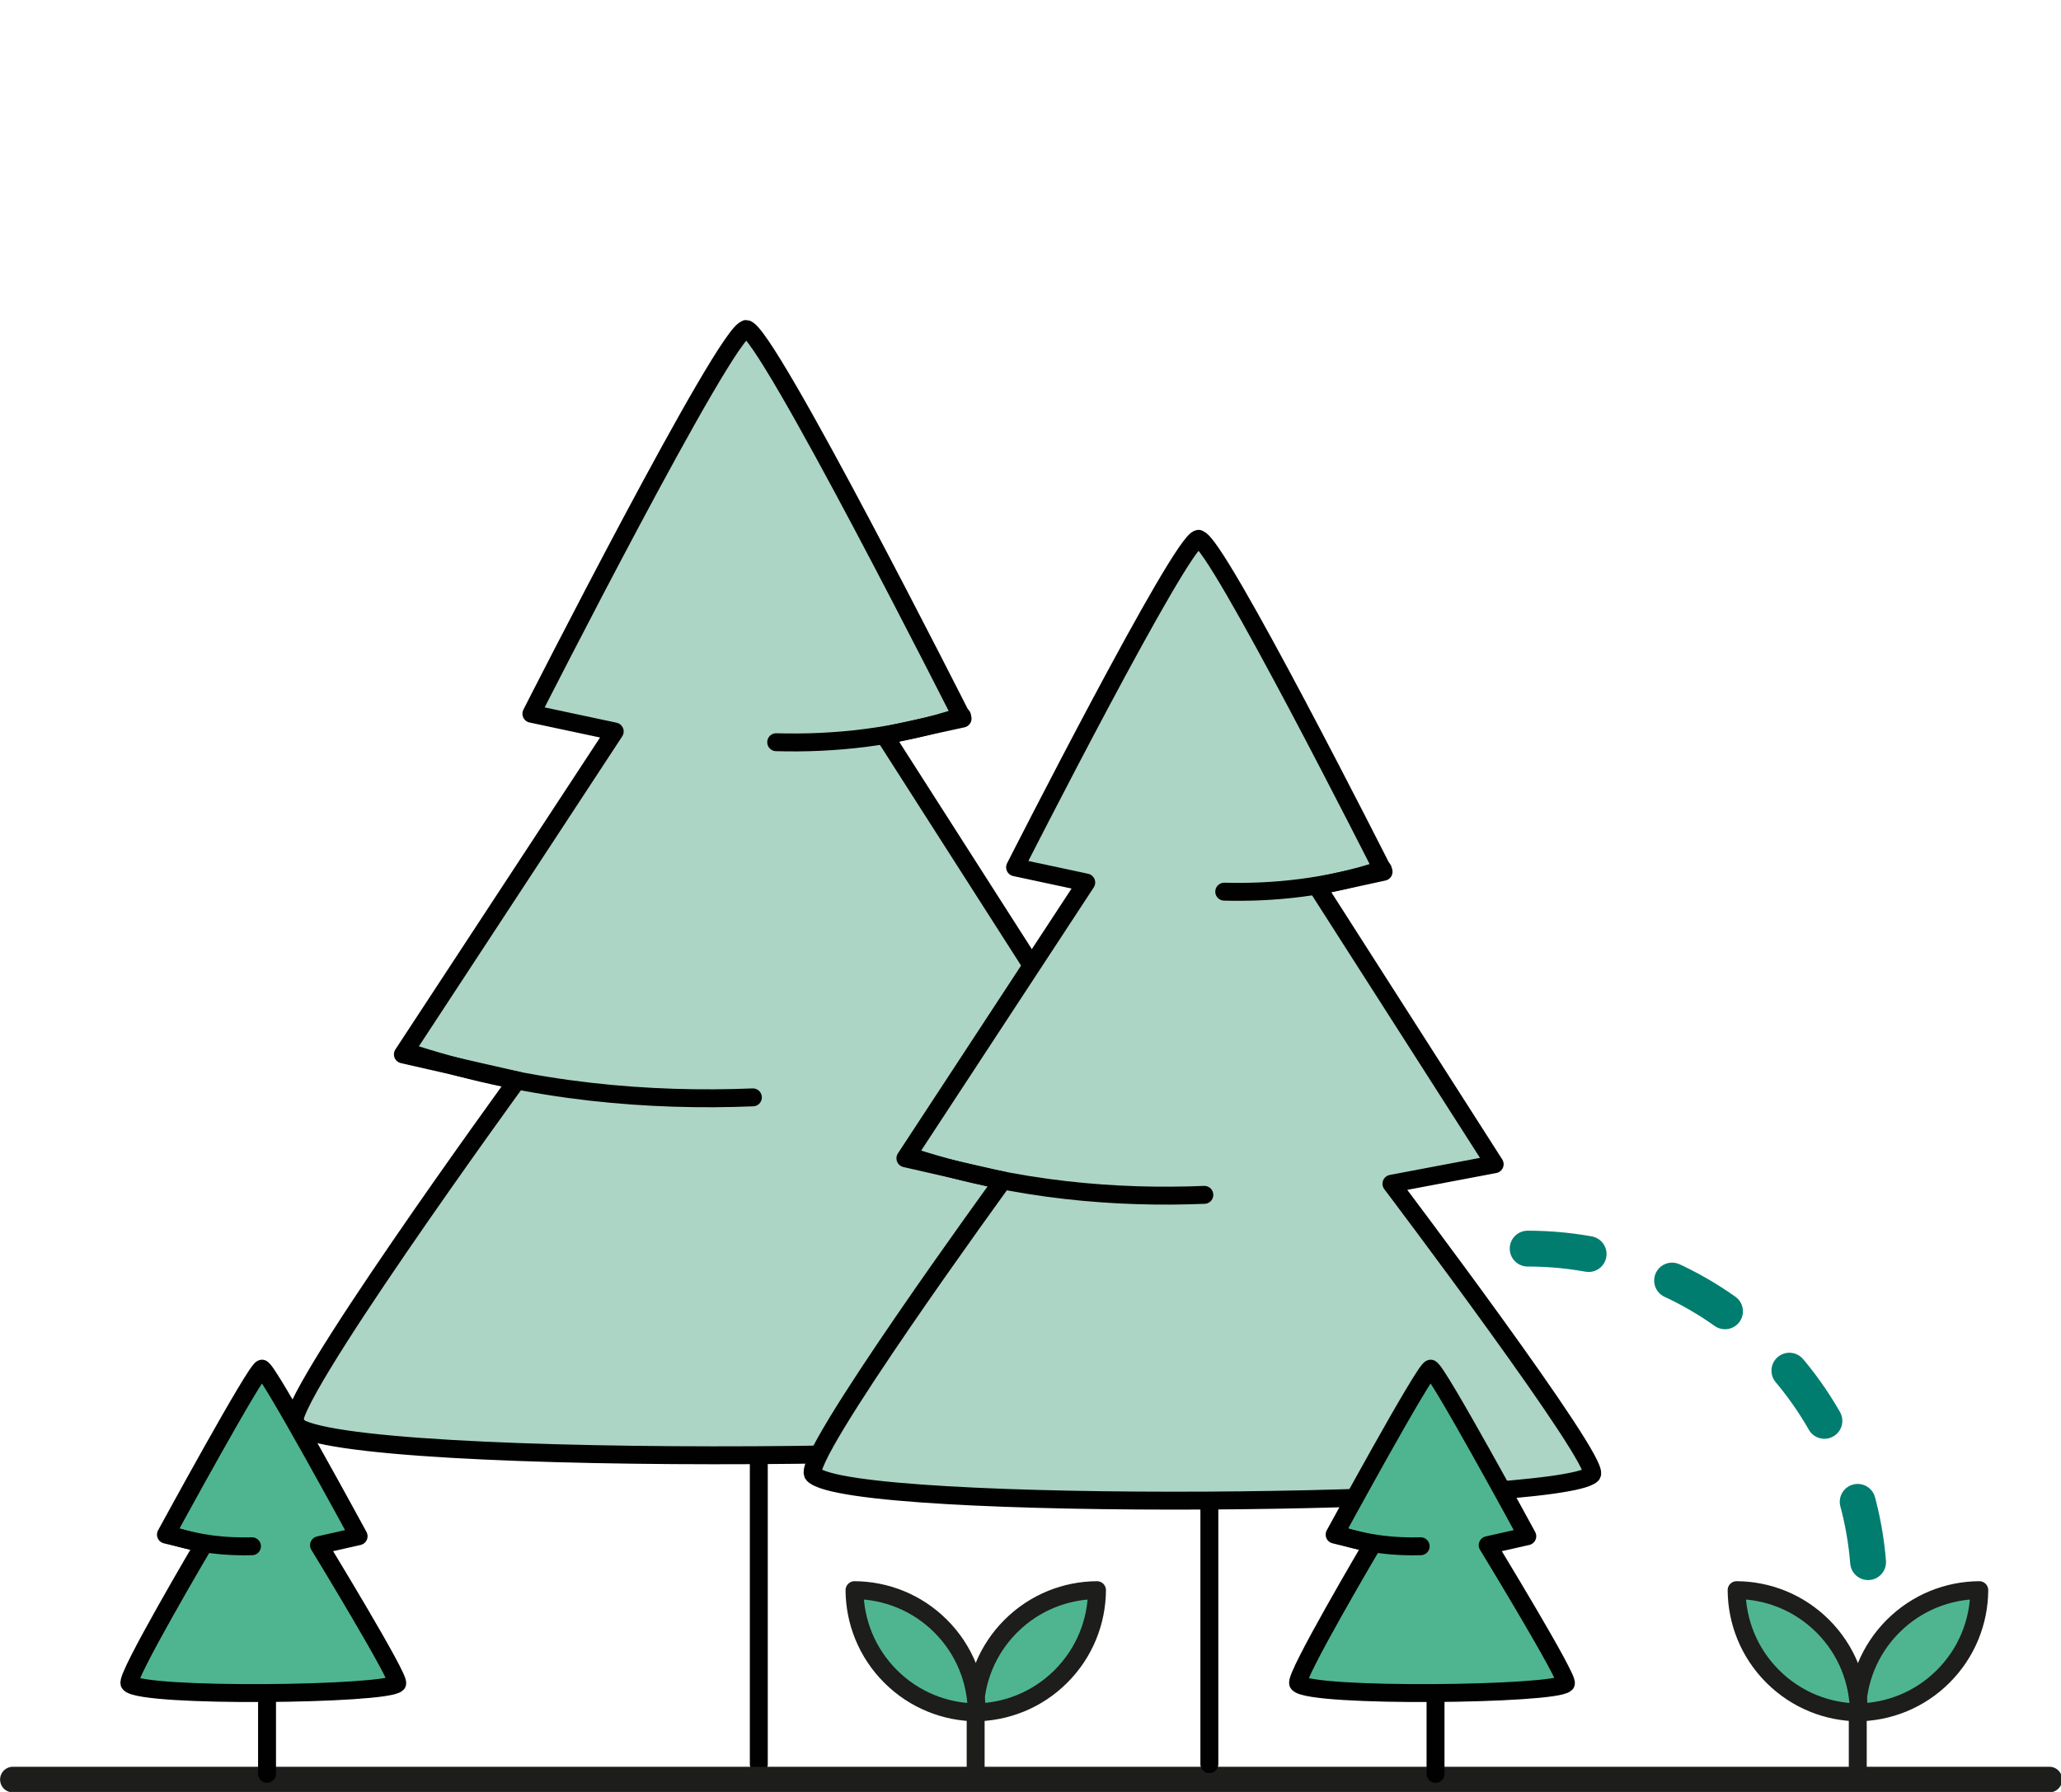 <?xml version="1.0" encoding="UTF-8"?><svg id="Layer_1" xmlns="http://www.w3.org/2000/svg" viewBox="0 0 115 100"><defs><style>.cls-1,.cls-2,.cls-3,.cls-4,.cls-5,.cls-6{stroke-linecap:round;}.cls-1,.cls-2,.cls-6{stroke:#1d1d1b;}.cls-1,.cls-4,.cls-7{fill:#4fb591;}.cls-1,.cls-8,.cls-7{stroke-linejoin:round;}.cls-2,.cls-3,.cls-4,.cls-5,.cls-6{stroke-miterlimit:10;}.cls-2,.cls-3,.cls-5,.cls-6{fill:none;}.cls-3,.cls-4,.cls-8,.cls-7{stroke:#010101;}.cls-5{stroke:#007d6f;stroke-dasharray:0 0 3.42 4.9;stroke-width:2px;}.cls-8{fill:#acd5c6;}.cls-6{stroke-width:1.43px;}</style></defs><line class="cls-3" x1="42.34" y1="64.65" x2="42.34" y2="98.45"/><path class="cls-8" d="m41.64,18.37c-1.09,0-11.99,21.46-11.99,21.46l4.65.99-11.82,18.02,6.37,1.45s-13.31,18.3-12.4,19.22c2.52,2.52,48.86,2.01,50.88,0,.73-.73-13.09-19.01-13.09-19.01l6.74-1.28-11.62-18.17,4.35-.95s-10.98-21.74-12.08-21.74Z"/><path class="cls-3" d="m23.17,58.85c6.61,2.11,13.13,2.62,18.84,2.39"/><path class="cls-3" d="m53.68,39.96c-3.63,1.21-7.22,1.55-10.37,1.46"/><line class="cls-6" x1="114.35" y1="99.31" x2=".72" y2="99.31"/><line class="cls-3" x1="67.48" y1="69.59" x2="67.48" y2="98.45"/><path class="cls-8" d="m66.88,30.07c-.93,0-10.24,18.33-10.24,18.33l3.97.85-10.09,15.39,5.44,1.24s-11.37,15.62-10.58,16.41c2.15,2.15,41.72,1.72,43.44,0,.62-.62-11.18-16.23-11.18-16.23l5.76-1.09-9.92-15.51,3.72-.81s-9.37-18.56-10.31-18.56Z"/><path class="cls-3" d="m51.11,64.64c5.64,1.8,11.21,2.24,16.09,2.04"/><path class="cls-3" d="m77.16,48.51c-3.1,1.04-6.17,1.32-8.85,1.25"/><line class="cls-4" x1="14.9" y1="87.69" x2="14.9" y2="98.99"/><path class="cls-7" d="m14.62,76.38c-.32,0-5.36,9.26-5.36,9.26l2.13.52s-4.43,7.5-4.16,7.79c.74.79,14.34.63,14.93,0,.21-.23-4.36-7.72-4.36-7.72l2.21-.5s-5.07-9.34-5.39-9.34Z"/><path class="cls-3" d="m9.49,85.65c1.6.54,3.18.68,4.57.64"/><line class="cls-4" x1="80.1" y1="87.69" x2="80.1" y2="98.99"/><path class="cls-7" d="m79.83,76.38c-.32,0-5.36,9.26-5.36,9.26l2.13.52s-4.43,7.5-4.16,7.79c.74.79,14.34.63,14.93,0,.21-.23-4.36-7.72-4.36-7.72l2.21-.5s-5.07-9.34-5.39-9.34Z"/><path class="cls-3" d="m74.7,85.65c1.6.54,3.18.68,4.57.64"/><line class="cls-2" x1="54.44" y1="98.76" x2="54.44" y2="94.68"/><path class="cls-1" d="m56.4,90.75c-1.33,1.33-2,3.07-2.01,4.81,1.74-.01,3.48-.68,4.81-2.01s2-3.07,2.01-4.81c-1.74.01-3.48.68-4.81,2.01Z"/><path class="cls-1" d="m49.69,93.55c1.33,1.33,3.07,2,4.81,2.01-.01-1.74-.68-3.48-2.01-4.81-1.33-1.33-3.07-2-4.81-2.01.01,1.74.68,3.48,2.01,4.81Z"/><line class="cls-2" x1="103.66" y1="98.76" x2="103.66" y2="94.68"/><path class="cls-1" d="m105.63,90.75c-1.33,1.33-2,3.07-2.01,4.81,1.74-.01,3.48-.68,4.81-2.01s2-3.07,2.01-4.81c-1.74.01-3.48.68-4.81,2.01Z"/><path class="cls-1" d="m98.91,93.55c1.33,1.33,3.07,2,4.81,2.01-.01-1.74-.68-3.48-2.01-4.81-1.33-1.33-3.07-2-4.81-2.01.01,1.74.68,3.48,2.01,4.81Z"/><path class="cls-5" d="m85.24,69.68c10.53,0,19.06,8.53,19.06,19.06"/></svg>